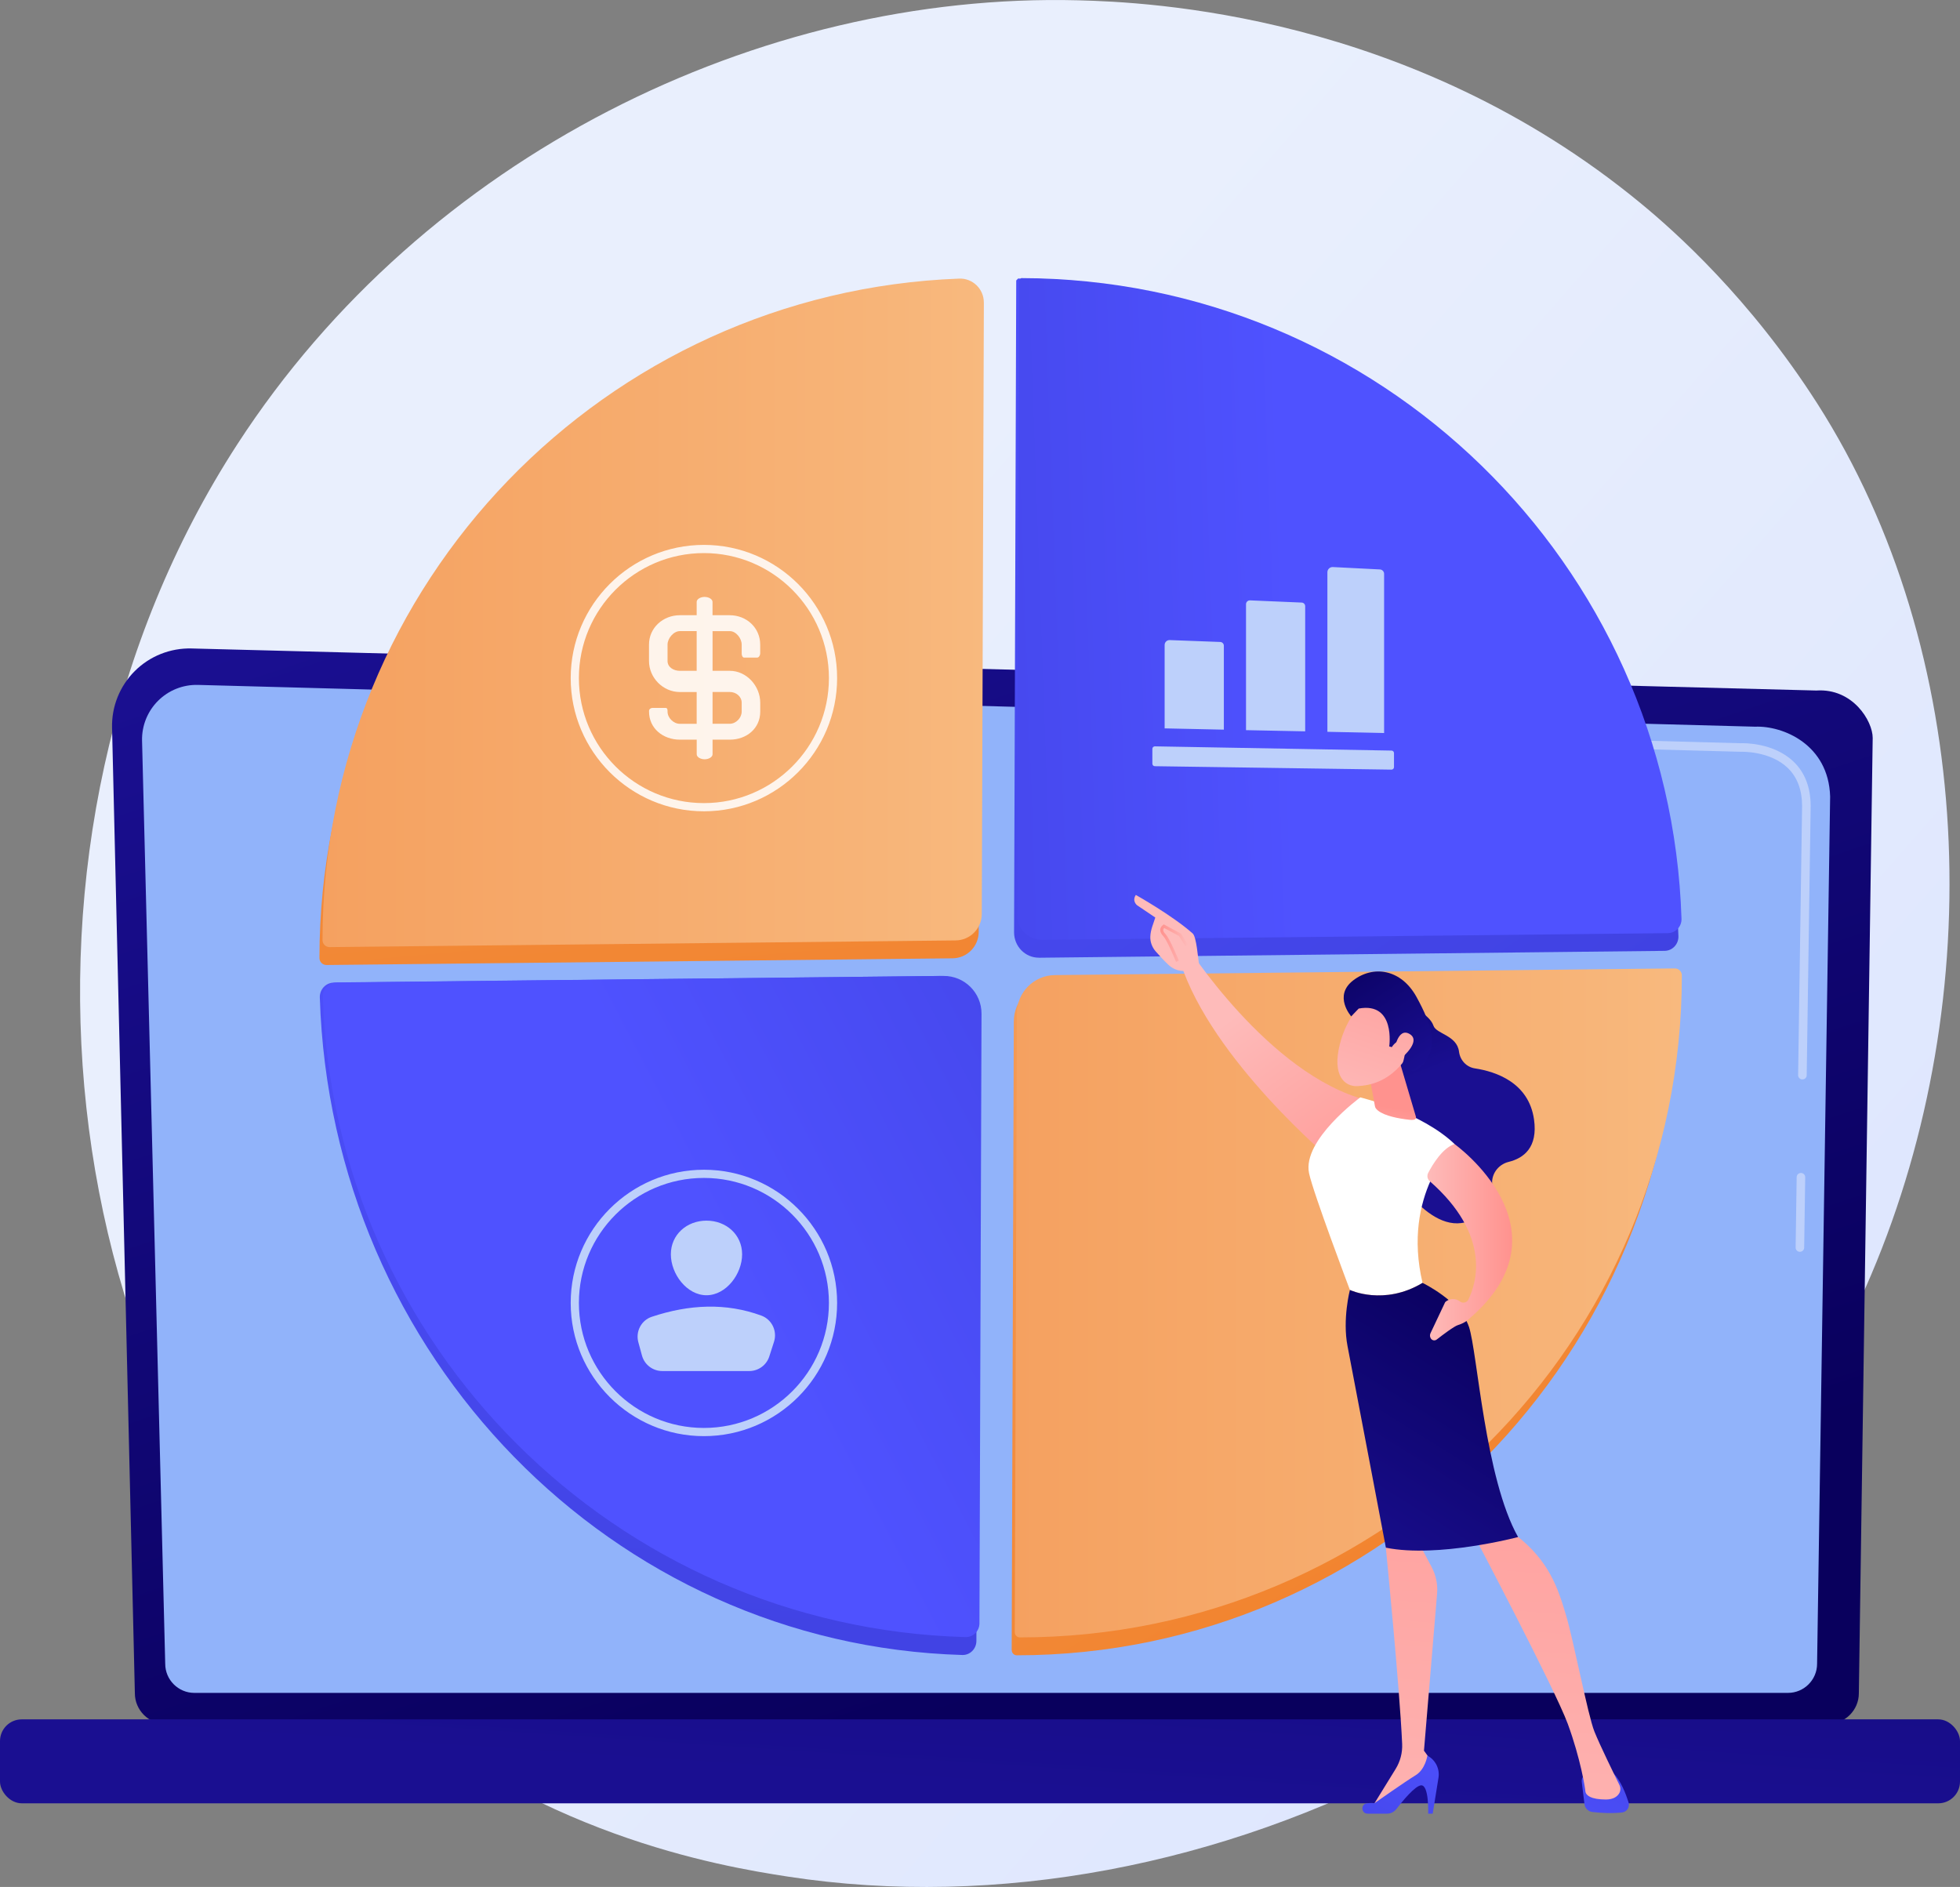 <?xml version="1.0" encoding="UTF-8"?>
<svg id="Ebene_2" data-name="Ebene 2" xmlns="http://www.w3.org/2000/svg" xmlns:xlink="http://www.w3.org/1999/xlink" viewBox="0 0 509.39 490.43">
  <rect x="0" y="0" width="509.39" height="490.43" fill="#808080" stroke="none"/>
  <defs>
    <style>
      .cls-1 {
        fill: url(#linear-gradient);
      }

      .cls-1, .cls-2, .cls-3, .cls-4, .cls-5, .cls-6, .cls-7, .cls-8, .cls-9, .cls-10, .cls-11, .cls-12, .cls-13, .cls-14, .cls-15, .cls-16, .cls-17, .cls-18, .cls-19, .cls-20, .cls-21, .cls-22, .cls-23, .cls-24, .cls-25, .cls-26, .cls-27, .cls-28, .cls-29 {
        stroke-width: 0px;
      }

      .cls-2 {
        fill: url(#linear-gradient-11);
      }

      .cls-3 {
        fill: url(#linear-gradient-12);
      }

      .cls-4 {
        fill: url(#linear-gradient-13);
      }

      .cls-5 {
        fill: url(#linear-gradient-10);
      }

      .cls-6 {
        fill: url(#linear-gradient-17);
      }

      .cls-7 {
        fill: url(#linear-gradient-16);
      }

      .cls-8 {
        fill: url(#linear-gradient-19);
      }

      .cls-9 {
        fill: url(#linear-gradient-15);
      }

      .cls-10 {
        fill: url(#linear-gradient-21);
      }

      .cls-11 {
        fill: url(#linear-gradient-18);
      }

      .cls-12 {
        fill: url(#linear-gradient-14);
      }

      .cls-13 {
        fill: url(#linear-gradient-20);
      }

      .cls-14 {
        fill: url(#Orange_1-2);
      }

      .cls-15 {
        fill: #bdd0fb;
      }

      .cls-30 {
        opacity: .86;
      }

      .cls-16 {
        fill: url(#linear-gradient-4);
      }

      .cls-17 {
        fill: url(#linear-gradient-2);
      }

      .cls-18 {
        fill: url(#linear-gradient-3);
      }

      .cls-19 {
        fill: url(#linear-gradient-8);
      }

      .cls-20 {
        fill: url(#linear-gradient-9);
      }

      .cls-21 {
        fill: url(#linear-gradient-7);
      }

      .cls-22 {
        fill: url(#linear-gradient-5);
      }

      .cls-23 {
        fill: url(#linear-gradient-6);
      }

      .cls-24 {
        fill: url(#verlauf_weiß);
      }

      .cls-25 {
        fill: url(#orange_2);
      }

      .cls-26 {
        fill: #91b3fa;
      }

      .cls-27 {
        fill: url(#Orange_1);
      }

      .cls-28 {
        fill: url(#orange_2-2);
      }

      .cls-29 {
        fill: #fff;
      }
    </style>
    <linearGradient id="linear-gradient" x1="548.28" y1="497.07" x2="183.55" y2="177.93" gradientUnits="userSpaceOnUse">
      <stop offset="0" stop-color="#dae3fe"/>
      <stop offset="1" stop-color="#e9effd"/>
    </linearGradient>
    <linearGradient id="linear-gradient-2" x1="-5067.64" y1="428.99" x2="-4965.59" y2="122.85" gradientTransform="translate(-4769.1) rotate(-180) scale(1 -1)" gradientUnits="userSpaceOnUse">
      <stop offset="0" stop-color="#09005d"/>
      <stop offset="1" stop-color="#1a0f91"/>
    </linearGradient>
    <linearGradient id="linear-gradient-3" x1="268.89" y1="244.9" x2="254.24" y2="464.6" gradientTransform="translate(509.39 915.56) rotate(-180)" xlink:href="#linear-gradient-2"/>
    <linearGradient id="linear-gradient-4" x1="290.72" y1="168.5" x2="75.41" y2="152.86" gradientTransform="translate(8.81 511.31) rotate(-90)" gradientUnits="userSpaceOnUse">
      <stop offset="0" stop-color="#4f52ff"/>
      <stop offset="1" stop-color="#4042e2"/>
    </linearGradient>
    <linearGradient id="Orange_1" data-name="Orange 1" x1="119.42" y1="370.23" x2="317.24" y2="253.37" gradientTransform="translate(8.81 511.31) rotate(-90)" gradientUnits="userSpaceOnUse">
      <stop offset="0" stop-color="#f2842f"/>
      <stop offset=".49" stop-color="#f39247"/>
      <stop offset="1" stop-color="#f5a466"/>
    </linearGradient>
    <linearGradient id="linear-gradient-5" x1="480.7" y1="209.57" x2="231.35" y2="384.39" xlink:href="#linear-gradient-4"/>
    <linearGradient id="Orange_1-2" data-name="Orange 1" x1="241.46" y1="169.47" x2="466.88" y2="149.23" xlink:href="#Orange_1"/>
    <linearGradient id="linear-gradient-6" x1="181.46" y1="180.76" x2="253.23" y2="318.78" xlink:href="#linear-gradient-4"/>
    <linearGradient id="orange_2" data-name="orange 2" x1="263.74" y1="338.64" x2="437.11" y2="338.64" gradientUnits="userSpaceOnUse">
      <stop offset="0" stop-color="#f5a160"/>
      <stop offset=".84" stop-color="#f7b478"/>
      <stop offset="1" stop-color="#f8b97e"/>
    </linearGradient>
    <linearGradient id="linear-gradient-7" x1="353.4" y1="326.11" x2="348.79" y2="197.29" xlink:href="#linear-gradient-4"/>
    <linearGradient id="orange_2-2" data-name="orange 2" x1="83.81" y1="159.28" x2="255.69" y2="159.28" xlink:href="#orange_2"/>
    <linearGradient id="linear-gradient-8" x1="-178.79" y1="241.94" x2="-164.32" y2="278.24" gradientTransform="translate(536.97)" xlink:href="#linear-gradient-2"/>
    <linearGradient id="linear-gradient-9" x1="-709.94" y1="934.14" x2="-683.21" y2="994.96" gradientTransform="translate(821.46 -801.37) rotate(-12.16)" gradientUnits="userSpaceOnUse">
      <stop offset="0" stop-color="#febbba"/>
      <stop offset="1" stop-color="#ff928e"/>
    </linearGradient>
    <linearGradient id="linear-gradient-10" x1="399.65" y1="490.58" x2="442.59" y2="430.47" gradientTransform="matrix(1,0,0,1,0,0)" xlink:href="#linear-gradient-4"/>
    <linearGradient id="linear-gradient-11" x1="-177.74" y1="514.47" x2="-160.09" y2="308.09" gradientTransform="translate(536.97)" xlink:href="#linear-gradient-9"/>
    <linearGradient id="linear-gradient-12" x1="375.61" y1="446.54" x2="349.84" y2="496.43" gradientTransform="matrix(1,0,0,1,0,0)" xlink:href="#linear-gradient-4"/>
    <linearGradient id="linear-gradient-13" x1="-142.22" y1="517.54" x2="-124.56" y2="311.11" gradientTransform="translate(536.97)" xlink:href="#linear-gradient-9"/>
    <linearGradient id="verlauf_weiß" data-name="verlauf weiß" x1="423.7" y1="199.07" x2="385.06" y2="265.32" gradientUnits="userSpaceOnUse">
      <stop offset="0" stop-color="#e7e8f0"/>
      <stop offset="1" stop-color="#fff"/>
    </linearGradient>
    <linearGradient id="linear-gradient-14" x1="-145.73" y1="337.67" x2="-189.88" y2="408.31" gradientTransform="translate(536.97)" xlink:href="#linear-gradient-2"/>
    <linearGradient id="linear-gradient-15" x1="-178.12" y1="305.09" x2="-175.75" y2="287.74" gradientTransform="translate(536.97)" xlink:href="#linear-gradient-9"/>
    <linearGradient id="linear-gradient-16" x1="-166.01" y1="322.87" x2="-143.97" y2="322.87" gradientTransform="translate(536.97)" xlink:href="#linear-gradient-9"/>
    <linearGradient id="linear-gradient-17" x1="-644.09" y1="911.71" x2="-615.15" y2="860.2" gradientTransform="translate(806.03 -729.37) rotate(-11.2)" xlink:href="#linear-gradient-9"/>
    <linearGradient id="linear-gradient-18" x1="-637.87" y1="866.86" x2="-623.4" y2="903.16" gradientTransform="translate(806.03 -729.37) rotate(-11.2)" xlink:href="#linear-gradient-2"/>
    <linearGradient id="linear-gradient-19" x1="-637.93" y1="915.17" x2="-608.99" y2="863.67" gradientTransform="translate(806.03 -729.37) rotate(-11.2)" xlink:href="#linear-gradient-9"/>
    <linearGradient id="linear-gradient-20" x1="-715.22" y1="936.46" x2="-688.49" y2="997.28" xlink:href="#linear-gradient-9"/>
    <linearGradient id="linear-gradient-21" x1="-6862.07" y1="245.11" x2="-6854.87" y2="245.11" gradientTransform="translate(-6553.33) rotate(-180) scale(1 -1)" xlink:href="#linear-gradient-9"/>
  </defs>
  <g id="Ebene_11" data-name="Ebene 11">
    <g>
      <path class="cls-1" d="M486.3,331.33c-47.14,110.99-172.7,173.17-281.59,156.4-17.72-2.73-66.29-10.86-109.3-49.21C12.61,364.68-5.1,218.48,61.69,115.45,110.3,40.46,197.43-2.05,280.23.08c17.83.46,86.18,3.28,146.25,52.81,8.82,7.27,28.28,24.56,45.82,51.99,41.18,64.4,44.72,154.12,14,226.45Z"/>
      <g>
        <path class="cls-17" d="M35.05,440.09c0,4.39,3.6,7.98,7.99,7.98h432.07c4.39,0,7.99-3.59,7.99-7.98l3.6-248.3c0-4.39-5.17-12.96-14.65-12.32l-422.27-10.93c-5.51-.14-10.85,1.98-14.75,5.87-3.9,3.89-6.04,9.21-5.91,14.72l5.93,250.95Z"/>
        <path class="cls-26" d="M42.94,432.43c0,4.16,3.4,7.56,7.56,7.56h414.19c4.16,0,7.56-3.4,7.56-7.56l3.39-225.41c-.4-13.56-12.29-18.44-19.5-18.15l-404.7-10.86c-3.87-.1-7.62,1.39-10.36,4.13-2.74,2.74-4.25,6.48-4.16,10.36l6.02,239.94Z"/>
        <g>
          <path class="cls-15" d="M467.78,325.35h-.02c-.61,0-1.1-.51-1.09-1.12l.27-18.28c0-.61.5-1.09,1.11-1.09h.01c.62,0,1.11.51,1.1,1.12l-.27,18.28c0,.61-.5,1.09-1.11,1.09Z"/>
          <path class="cls-15" d="M468.43,280.55h-.02c-.61,0-1.1-.51-1.09-1.12l1.03-70.01c-.02-4.16-1.28-7.48-3.75-9.85-4.61-4.42-11.93-4.19-12.24-4.18l-129.35-3.47c-.61-.02-1.09-.53-1.08-1.14.02-.61.49-1.13,1.14-1.08l129.28,3.47c.8-.05,8.6-.18,13.79,4.79,2.92,2.8,4.41,6.65,4.44,11.46l-1.03,70.04c0,.61-.5,1.09-1.11,1.09Z"/>
        </g>
        <rect class="cls-18" y="446.87" width="509.39" height="21.82" rx="5.65" ry="5.65" transform="translate(509.39 915.56) rotate(180)"/>
      </g>
      <g>
        <path class="cls-16" d="M83.12,259.25c2.89,93.24,76.11,168.24,166.98,170.89,2,.06,3.65-1.59,3.66-3.64l.54-162.76c.02-5.61-4.44-10.15-9.9-10.09l-157.67,1.74c-2.04.02-3.68,1.77-3.61,3.87Z"/>
        <path class="cls-27" d="M262.95,428.88c0,.74.58,1.34,1.3,1.34h0c95.02,0,172.05-78.23,172.05-174.73v-.02c0-1.02-.82-1.84-1.82-1.83l-161.13,1.75c-5.45.06-9.85,4.56-9.87,10.09l-.55,163.39Z"/>
        <path class="cls-22" d="M270.05,248.92l162.59-1.79c2.02-.02,3.64-1.75,3.57-3.82-2.91-94.79-78.59-170.73-171.61-170.92-.19.19-.3.31-.49.5l-.56,169.4c-.01,3.68,2.91,6.66,6.5,6.62Z"/>
        <path class="cls-14" d="M254.89,83.27c.01-3.52-2.91-6.35-6.42-6.21-91.96,3.47-165.45,79.11-165.45,171.92h0c0,1.02.83,1.84,1.85,1.83l162.7-1.74c3.75-.04,6.77-3.09,6.79-6.84l.54-158.96Z"/>
      </g>
      <g>
        <path class="cls-23" d="M83.91,259.1c2.89,90.79,76.11,163.81,166.98,166.39,2,.06,3.65-1.55,3.66-3.55l.54-158.47c.02-5.46-4.44-9.88-9.9-9.82l-157.67,1.69c-2.04.02-3.68,1.72-3.61,3.76Z"/>
        <path class="cls-25" d="M263.74,424.25c0,.72.58,1.32,1.3,1.32h.01c95.02,0,172.05-77.03,172.05-172.05v-.02c0-1-.82-1.81-1.82-1.8l-161.13,1.73c-5.45.06-9.85,4.49-9.87,9.94l-.55,160.88Z"/>
        <path class="cls-21" d="M270.85,244.27l162.59-1.74c2.02-.02,3.63-1.7,3.57-3.72-2.91-92.35-78.59-166.35-171.61-166.53-.19.19-.3.3-.49.49l-.56,165.05c-.01,3.59,2.91,6.49,6.5,6.45Z"/>
        <path class="cls-28" d="M255.69,78.62c.01-3.52-2.91-6.35-6.42-6.21-91.96,3.47-165.45,79.11-165.45,171.92h0c0,1.02.83,1.84,1.85,1.83l162.7-1.74c3.75-.04,6.77-3.09,6.79-6.84l.54-158.96Z"/>
      </g>
      <g class="cls-30">
        <path class="cls-29" d="M148.32,176.24c0-19.09,15.53-34.62,34.62-34.62,19.09,0,34.62,15.53,34.62,34.62,0,19.09-15.53,34.62-34.62,34.62-19.09,0-34.62-15.53-34.62-34.62ZM150.45,176.24c0,17.91,14.57,32.49,32.49,32.49,17.91,0,32.49-14.57,32.49-32.49,0-17.91-14.57-32.49-32.49-32.49-17.91,0-32.49,14.57-32.49,32.49Z"/>
        <path class="cls-29" d="M193.38,170.91h3.42c.43,0,.77-.62.77-1.05v-2.33c0-4.36-3.54-7.63-7.91-7.63h-4.48s0-3.46,0-3.46c0-.72-.98-1.3-2.06-1.3s-2.06.58-2.06,1.3v3.46s-4.38,0-4.38,0c-4.36,0-8.01,3.26-8.01,7.63v4.27c0,4.36,3.65,8.06,8.01,8.06h4.38s0,8.26,0,8.26h-4.38c-1.62,0-3.19-1.54-3.19-3.16v-.2c0-.43-.09-.77-.52-.77h-3.42c-.43,0-.87.34-.87.77v.2c0,4.36,3.65,7.28,8.01,7.28h4.38s0,3.8,0,3.8c0,.72.98,1.3,2.06,1.3s2.06-.58,2.06-1.3v-3.8s4.48,0,4.48,0c4.36,0,7.91-2.92,7.91-7.28v-2.31c0-4.36-3.54-8.3-7.91-8.3h-4.48s0-10.32,0-10.32h4.48c1.62,0,3.09,1.88,3.09,3.5v2.33c0,.43.19,1.05.62,1.05ZM189.67,179.85c1.62,0,3.09,1.17,3.09,2.79v2.31c0,1.62-1.47,3.16-3.09,3.16h-4.48s0-8.26,0-8.26h4.48ZM181.06,174.35h-4.38c-1.62,0-3.19-.94-3.19-2.55v-4.27c0-1.62,1.58-3.5,3.19-3.5h4.38s0,10.32,0,10.32Z"/>
      </g>
      <g>
        <path class="cls-15" d="M148.32,338.64c0-19.09,15.53-34.62,34.62-34.62,19.09,0,34.62,15.53,34.62,34.62,0,19.09-15.53,34.62-34.62,34.62-19.09,0-34.62-15.53-34.62-34.62ZM150.45,338.64c0,17.91,14.57,32.49,32.49,32.49,17.91,0,32.49-14.57,32.49-32.49s-14.57-32.49-32.49-32.49c-17.91,0-32.49,14.57-32.49,32.49Z"/>
        <path class="cls-15" d="M192.87,326c0,5.12-4.15,10.64-9.26,10.64s-9.26-5.52-9.26-10.64,4.15-8.75,9.26-8.75,9.26,3.63,9.26,8.75Z"/>
        <path class="cls-15" d="M172.11,356.34h22.62c2.38,0,4.49-1.54,5.21-3.81l1.22-3.8c.89-2.78-.56-5.8-3.3-6.8-9.2-3.37-18.72-2.93-28.47.31-2.73.91-4.25,3.83-3.49,6.61l.94,3.45c.65,2.39,2.81,4.04,5.28,4.04Z"/>
      </g>
      <g>
        <g>
          <path class="cls-15" d="M318.06,189.64l-15.38-.33v-21.67c0-.73.6-1.31,1.33-1.28l13.12.49c.52.02.94.45.94.97v21.82Z"/>
          <path class="cls-15" d="M339.21,190.08l-15.38-.31v-32.73c0-.57.48-1.03,1.05-1l13.42.57c.51.02.91.44.91.95v32.52Z"/>
          <path class="cls-15" d="M359.72,190.52l-14.74-.32v-41.47c0-.77.65-1.39,1.42-1.35l12.23.62c.61.03,1.09.54,1.09,1.15v41.36Z"/>
        </g>
        <path class="cls-15" d="M361.62,200.03l-61.49-.89c-.36,0-.64-.3-.64-.65v-3.86c0-.37.3-.66.67-.65l61.49,1.1c.36,0,.64.3.64.65v3.65c0,.36-.3.66-.66.65Z"/>
      </g>
      <g>
        <path class="cls-19" d="M366.76,261.47s4.88,2.37,5.78,5.1c.72,2.19,6.11,2.47,6.65,6.77.28,2.22,1.92,4,4.13,4.34,5.51.84,14,3.71,15.36,13.27,1.04,7.3-2.69,10.07-6.59,11.03-2.87.7-4.78,3.49-4.2,6.39.56,2.78-.27,5.99-5.09,8.53-10.79,5.69-21.56-13.48-21.56-13.48l-2.21-33.48,7.73-8.47Z"/>
        <path class="cls-20" d="M308.08,245.29s21.53,34.06,47.14,40.64c0,0-4.99,14.21-8.84,15.84,0,0-31.5-26.29-39.6-51.64l1.3-4.84Z"/>
        <path class="cls-5" d="M411.09,463.14l.7,5.74c.13,1.09.99,1.95,2.08,2.07,1.84.21,4.79.43,7.68.12,1.27-.13,2.09-1.42,1.7-2.63-.7-2.21-1.99-5.54-3.85-7.5h-6.36c-1.18,0-2.09,1.03-1.95,2.2Z"/>
        <path class="cls-2" d="M361.24,395.93l-1.07,6.32s3.6,36.44,4.24,51.01c.1,2.29-.49,4.54-1.69,6.49l-6.26,10.16,15.9-9.38.32-1.94-2.6-3.58,3.41-40.82c.2-2.4-.29-4.8-1.43-6.93l-3.29-6.18-7.52-5.16Z"/>
        <path class="cls-3" d="M355.41,471.38h5.07c.95,0,1.85-.44,2.42-1.19,1.58-2.06,4.86-6.06,6.43-6.17,2.11-.14,1.84,7.36,1.84,7.36h1.18l1.5-9.32c.38-2.34-.79-4.67-2.89-5.77,0,0-.48,3.57-3.1,5.14-2.61,1.58-10.64,7.23-10.64,7.23,0,0-.98-.14-2.06.05-1.6.29-1.38,2.66.25,2.66Z"/>
        <path class="cls-4" d="M383.02,398.93s21.07,39.98,24.43,49.1c3.35,9.13,4.52,16.74,4.57,17.46.07,1.13,1.47,2.21,5.33,2.21,1.99,0,2.97-.8,3.45-1.57.41-.66.43-1.49.09-2.18-1.22-2.47-5.09-10.35-6.52-13.93-1.71-4.27-5.39-23.62-7.41-30.35-2.02-6.73-4.3-14.03-13.09-20.75,0,0-6.03-5.91-10.84,0Z"/>
        <path class="cls-24" d="M369.71,333.43c-5.44-23.04,8.34-36.07,8.34-36.07-8.69-8.34-24.52-12.14-24.52-12.14,0,0-15.11,11.05-13.32,19.69,1.05,5.07,10.62,30.35,10.62,30.35,0,0,8.85,4.19,18.88-1.84Z"/>
        <path class="cls-12" d="M381.76,344.83c-2.21-6.67-12.05-11.4-12.05-11.4-10.03,6.03-18.88,1.84-18.88,1.84,0,0-1.98,7.58-.61,14.63,1.37,7.05,9.96,52.35,9.96,52.35,13.54,2.74,34.36-2.76,34.36-2.76-8.62-15.31-10.56-47.99-12.77-54.66Z"/>
        <path class="cls-9" d="M363.7,275.76l4.24,14.32c.41,1.26-1.12,1.05-2.82.81-2.78-.39-6.36-1.2-7.56-2.83-.12-.17-.18-.35-.22-.54l-1.82-9.93c-.14-.79.42-1.55,1.39-1.87l3.52-1.17c1.35-.45,2.92.13,3.27,1.21Z"/>
        <path class="cls-7" d="M378.04,297.36s30.85,22.07,3.95,45.26c0,0-1.03,1.16-3.04,1.76-1.02.3-4.03,2.58-5.56,3.77-.49.38-1.2.25-1.53-.28-.26-.41-.29-.93-.08-1.37l3.82-8.08c1.06-.99,2.68-1.06,3.83-.17.73.57,1.8.33,2.2-.5,2.08-4.24,6.01-16.69-10.07-30.77-.6-.53-.76-1.4-.39-2.12,1.13-2.17,3.71-6.48,6.88-7.53Z"/>
        <g>
          <path class="cls-6" d="M354.93,260.15s-4.71,3.19-6.73,11.3c-2.02,8.11,1.26,11.02,4.63,10.84,3.37-.18,8.25-1.22,12.48-7.04,4.23-5.82-4.22-18.99-10.39-15.1Z"/>
          <path class="cls-11" d="M361.05,271.98s1.72-11.62-7.93-9.85l-1.95,2.03s-4.72-5.32.5-9.34c5.23-4.02,12.48-2.99,16.49,4.33,4.01,7.32,5.47,12.46,2.11,17.01-3.36,4.55-5.89.65-5.89.65,0,0,1.54-3.94.26-5.63-1.28-1.69-2.93.98-2.93.98l-.66-.19Z"/>
          <path class="cls-8" d="M362.37,272.97s.85-5.98,3.91-4.27c3.05,1.71-1.1,5.59-2.77,6.91l-1.14-2.63Z"/>
        </g>
        <g>
          <path class="cls-13" d="M308.22,252.3c-.07.7,2.55,1.19,3.38-1.81-.23-1.3-.63-7-1.63-7.88-5.31-4.71-14.78-10.01-14.78-10.01-1.06,1.62.33,2.68.33,2.68l4.73,3.19c-.49,1.63-1.21,3.08-1.29,4.94-.06,1.41.46,2.79,1.4,3.87.94,1.07,2.21,2.46,3.35,3.52,2.16,1.99,4.52,1.5,4.52,1.5Z"/>
          <path class="cls-10" d="M305.66,249.98l.72-.3c-.1-.23-2.36-5.75-3.46-6.89-.42-.44-.62-.81-.6-1.11,0-.16.09-.32.24-.49l3.82,2.05,1.69,2.65.66-.42-1.8-2.82-4.48-2.4-.2.16c-.45.37-.69.77-.71,1.22-.03.53.23,1.09.81,1.7.83.86,2.67,5.09,3.3,6.65Z"/>
        </g>
      </g>
    </g>
  </g>
</svg>
